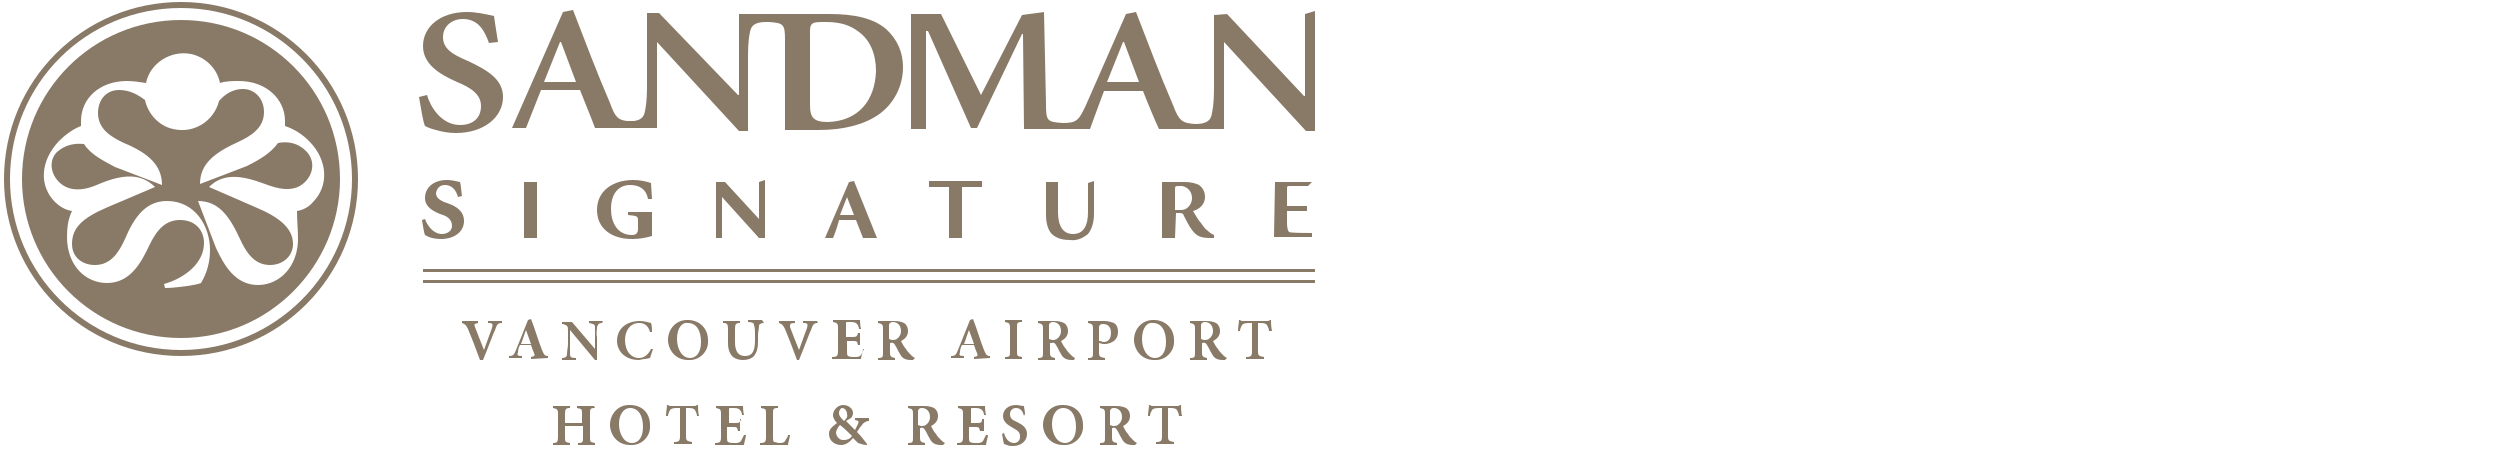 <svg xmlns="http://www.w3.org/2000/svg" xmlns:xlink="http://www.w3.org/1999/xlink" id="Layer_1" x="0px" y="0px" viewBox="0 0 250 45" style="enable-background:new 0 0 250 45;" xml:space="preserve"> <style type="text/css"> .st0{fill:#897967;} </style> <g> <path class="st0" d="M48.9,4.3c-0.4-1.1-1-2.4-2.6-2.4c-1.2,0-2,0.8-2,1.8c0,1.1,0.8,1.7,2.5,2.4c1.9,0.9,3.5,1.8,3.5,3.6 c0,2-1.9,3.6-4.7,3.6c-0.7,0-1.3-0.1-2-0.3c-0.4-0.1-0.7-0.2-1.1-0.4c-0.2-0.4-0.4-1.8-0.6-2.9l0.8-0.2c0.3,1.1,1.4,3,3.3,3 c1.3,0,2.1-0.7,2.1-1.9c0-1.1-0.9-1.8-2.4-2.4c-1.8-0.8-3.4-1.8-3.4-3.6c0-1.9,1.7-3.4,4.4-3.4c0.9,0,1.8,0.2,2.7,0.4 c0.1,0.7,0.2,1.4,0.4,2.6L48.9,4.3L48.9,4.3z"></path> <path class="st0" d="M82.8,12.2c-1.4,0-1.8-0.4-1.8-1.7V3.4c0-0.6,0-0.8,0.2-1c0.2-0.2,0.6-0.2,1.4-0.2c1.4,0,2.4,0.3,3.3,1 c1.1,0.8,1.7,2.2,1.7,3.9C87.5,10.1,85.8,12.1,82.8,12.2L82.8,12.2z M54.4,8.2c0.5-1.3,1.1-2.7,1.6-4h0.1l1.5,4H54.4z M81.8,13 c2.5,0,4.5-0.5,6-1.5c1.6-1.1,2.5-2.9,2.5-4.8c0-1.5-0.6-2.8-1.7-3.8c-1.3-1.1-3.2-1.5-5.7-1.5h-9v8.1h-0.1l-7.9-8.2h-1.2v6.9 c0,1,0,1.9-0.2,2.9c-0.1,0.6-0.4,0.9-1.1,1c-0.2,0-0.5,0-0.7,0c-0.9-0.1-1.2-0.4-1.7-1.8c-1.3-3-2.5-6.2-3.7-9.3l-1,0.2l-5.1,11.6 h1.4c0,0,1.3-3.3,1.5-3.8H58c0.3,0.8,1.3,3.2,1.5,3.8l6.2,0V4.2h0l8.2,8.9h0.9V6.1c0-1,0-2,0.2-2.9c0.1-0.7,0.6-1,1.6-1h0.3 c1.4,0.1,1.6,0.2,1.6,1.7v9.1L81.8,13L81.8,13z"></path> <path class="st0" d="M110.7,8.2c0.5-1.3,1.1-2.7,1.6-4h0.1l1.5,4H110.7z M92.6,12.9l0-9.8h0.2l4.3,9.7h0.6l4.5-9.4h0.1l0.1,9.5h6.6 c0,0,1.2-3.3,1.4-3.8h3.9c0.3,0.8,1.3,3.2,1.6,3.8h6.5V4.2h0l8.2,8.9h0.9v-12l-1,0.3v8.2h-0.1l-7.7-8.2l-1.3,0.1v6.9 c0,1,0,1.9-0.2,2.9c-0.1,0.8-0.6,1.1-1.7,1.1c-1.3-0.1-1.6-0.3-2.2-1.9c-1.3-3-2.5-6.2-3.7-9.3l-1,0.2l-4,9.1 c-0.7,1.5-0.9,1.8-2.3,1.8c-1.6-0.1-1.7-0.2-1.7-1.9l-0.2-9.2l-2.2,0.3l-4.1,8l-4-8.1h-3l0,11.5H92.6z"></path> <path class="st0" d="M42.5,21.9c0.2,0.6,0.8,1.5,1.7,1.5c0.5,0,1-0.3,1-0.8c0-0.5-0.3-0.9-0.9-1.1l-0.3-0.1 c-0.7-0.3-1.5-0.7-1.5-1.6c0-1,0.8-1.8,2.2-1.8c0.4,0,0.9,0.1,1.3,0.2c0.1,0.3,0.1,0.8,0.2,1.4l-0.4,0.1c-0.2-0.7-0.6-1.2-1.3-1.2 c-0.5,0-0.8,0.3-0.9,0.8c0,0,0,0,0,0c0,0.5,0.4,0.7,0.8,0.9l0.3,0.1c0.9,0.3,1.7,0.8,1.7,1.8c0,1.1-1,1.8-2.3,1.8 c-0.6,0-1.1-0.1-1.6-0.4c-0.1-0.2-0.2-0.9-0.3-1.5L42.5,21.9L42.5,21.9z"></path> <polygon class="st0" points="53.7,23.8 52.4,23.8 52.4,18.2 53.7,18.2 53.7,23.8 "></polygon> <path class="st0" d="M64.8,19.9c-0.2-1.1-1-1.4-1.8-1.4c-1,0-1.9,0.7-1.9,2.4c0,1.3,0.6,2.6,2.1,2.6c0.3,0,0.6-0.1,0.6-0.6v-0.7 c0-0.6,0-0.6-1-0.7v-0.3l2.4,0v1.6v0.8c-0.7,0.2-1.3,0.3-2,0.3c-2.1,0-3.5-1.1-3.5-2.9c0-2,1.7-3,3.6-3c0.6,0,1.2,0.1,1.8,0.3 l0.1,1.6L64.8,19.9L64.8,19.9z"></path> <polygon class="st0" points="76.5,23.8 75.9,23.8 72.2,19.7 72.2,19.7 72.2,23.8 71.6,23.8 71.6,18.2 72.5,18.2 75.9,21.9 75.9,21.9 75.9,18.2 76.5,18 76.5,23.8 "></polygon> <path class="st0" d="M84,21.5h1.4l-0.7-1.8h0L84,21.5z M86.3,23.8L85.6,22h-1.7c0,0.1-0.4,1.4-0.6,1.8h-0.8l2.4-5.6l0.5-0.1 l2.3,5.7H86.3z"></path> <path class="st0" d="M96.2,23.8h-1.3v-5.1h-2c0-0.7,0-0.2,0-0.6h5.3c0,0.2,0,0.4,0,0.6h-2C96.2,18.6,96.2,23.8,96.2,23.8z"></path> <path class="st0" d="M105.8,18.2v3c0,1.4,0.5,2.2,1.5,2.2c1.1,0,1.5-0.9,1.5-2.2v-2.9l0.6-0.2v3.2c0,0.9-0.2,1.6-0.6,2.1 c-0.5,0.4-1.1,0.7-1.8,0.6c-0.6,0-1.2-0.1-1.7-0.5c-0.4-0.3-0.7-1-0.7-2v-3.3H105.8z"></path> <path class="st0" d="M117.5,21h0.4c0.3,0,0.6,0,0.8-0.2c0.3-0.2,0.5-0.6,0.5-1c0-0.6-0.4-1.1-1-1.2c-0.1,0-0.1,0-0.2,0 c-0.5,0-0.5,0-0.5,0.4L117.5,21L117.5,21z M117.5,23.8h-1.3v-5.6h2.3c0.5,0,1,0.1,1.4,0.3c0.4,0.3,0.6,0.7,0.6,1.2 c0,0.7-0.5,1.2-1.2,1.4c0.2,0.3,0.5,0.9,0.8,1.2c0.2,0.3,0.4,0.6,0.7,0.8c0.2,0.2,0.4,0.3,0.6,0.4l0,0.3H121 c-1.1,0-1.4-0.3-1.8-0.8c-0.3-0.4-0.6-1-0.8-1.4c-0.1-0.3-0.2-0.3-0.6-0.3h-0.2L117.5,23.8L117.5,23.8z"></path> <path class="st0" d="M127.5,18.2h3.7l-0.4,0.4h-1.7c-0.4,0-0.4,0-0.4,0.3v1.7h2v0.5h-2v1.2c0,0.5,0.1,0.8,0.2,0.9 c0.2,0.1,1.8,0.1,2.3,0.1v0.4h-3.8L127.5,18.2L127.5,18.2z"></path> <polygon class="st0" points="42.3,26.9 42.3,27.2 131.5,27.2 131.5,26.9 42.3,26.9 "></polygon> <polygon class="st0" points="42.3,28 42.3,28.3 131.5,28.3 131.5,28 42.3,28 "></polygon> <path class="st0" d="M1,17.9C1,8.4,8.6,0.8,18.1,0.8c9.4,0,17.1,7.7,17.1,17.1c0,9.4-7.7,17.1-17.1,17.1C8.6,35,1,27.3,1,17.9z M0.4,17.9c0,9.8,7.9,17.7,17.7,17.7c9.8,0,17.7-7.9,17.7-17.7S27.8,0.2,18.1,0.2c0,0,0,0,0,0C8.3,0.2,0.4,8.1,0.4,17.9z"></path> <path class="st0" d="M29.8,23.9c0,2.7-1.8,4.6-4,4.6c-2.3,0-3.4-2-4.2-3.7l-1.8-4.7c2,0,3.1,1.4,4.2,3.8c0.6,1.3,1.4,2.6,3,2.6 c1.3,0,2.3-0.9,2.3-2.1c0-1.6-1.4-2.7-3.8-3.7l-4.6-2c1.4-1.4,3.2-1.2,5.6-0.3c1.3,0.5,2.9,0.9,4-0.2c0.9-0.9,1-2.2,0.1-3.1 c-0.8-0.8-1.8-1-2.8-0.8c-0.7,1-1.9,1.7-3.1,2.3l-4.7,1.8c0-2,1.4-3.1,3.8-4.2c1.3-0.6,2.6-1.4,2.6-3c0-1.3-0.9-2.3-2.1-2.3 c-1,0-1.8,0.5-2.4,1.2c-0.5,2-2.5,3.3-4.6,2.8c-1.4-0.3-2.5-1.5-2.8-2.9C13.7,9.4,12.9,9,11.9,9c-1.3,0-2.1,1-2.1,2.3 c0,1.6,1.3,2.4,2.6,3c2.4,1,3.8,2.2,3.8,4.2l-4.7-1.8c-1.1-0.6-2.4-1.2-3.1-2.3c-1-0.1-1.9,0.1-2.7,0.8C4.9,16,5,17.3,5.9,18.2 c1.1,1.1,2.7,0.8,4,0.2c2.4-1,4.2-1.1,5.6,0.3l-4.7,2c-2.6,1.1-3.6,2.1-3.6,3.7c0,1.3,1,2.1,2.3,2.1c1.6,0,2.4-1.3,3-2.6 c1-2.4,2.2-3.8,4.2-3.8c2.8,0,4.3,2.5,4.3,4.9c0,1.2-0.3,2.3-0.9,3.3c-0.4,0.2-2.5,0.5-3.6,0.5l-0.1-0.4c2.1-0.6,4-2.1,4-4.1 c0-1.2-0.8-2.3-2.4-2.3c-1.4,0-2.3,0.9-3.1,2.6c-0.8,1.7-1.9,3.7-4.2,3.7c-2.2,0-4-1.8-4-4.6c0-0.9,0.1-1.8,0.5-2.6 c-0.7-0.1-1.3-0.5-1.7-0.9c-1.6-1.6-1.5-4.1,0.4-6.1c0.6-0.6,1.4-1.2,2.2-1.5c0-0.2,0-0.3,0-0.5c0-2.2,1.8-4,4.6-4 c0.6,0,1.3,0.1,1.9,0.2c0.4-2,2.5-3.3,4.5-2.9c1.4,0.3,2.6,1.4,2.9,2.9c0.6-0.2,1.3-0.2,1.9-0.2c2.7,0,4.6,1.8,4.6,4 c0,0.2,0,0.5,0,0.5c0.9,0.3,1.7,0.8,2.4,1.5c1.9,1.9,2,4.5,0.4,6.1c-0.4,0.5-1,0.8-1.6,0.9C29.7,22.1,29.8,23,29.8,23.9L29.8,23.9z M18.1,2C9.3,2,2.2,9.1,2.2,17.9s7.1,15.9,15.9,15.9S34,26.6,34,17.9C34,9.1,26.9,2,18.1,2C18.1,2,18.1,2,18.1,2z"></path> <path class="st0" d="M50.2,32.3c-0.4,0-0.5,0.1-0.7,0.7c-0.2,0.4-0.7,1.8-1.2,3H48c-0.4-1.1-0.9-2.4-1.2-3.1 c-0.2-0.4-0.3-0.5-0.6-0.6v-0.2h1.6v0.2c-0.4,0.1-0.4,0.1-0.3,0.4c0.2,0.5,0.6,1.6,0.9,2.3h0c0.3-0.8,0.6-1.7,0.8-2.2 c0.1-0.4,0.1-0.5-0.4-0.5v-0.2h1.4L50.2,32.3L50.2,32.3z"></path> <path class="st0" d="M52.6,33L52.6,33c-0.2,0.5-0.3,0.9-0.5,1.4h1L52.6,33L52.6,33z M53.1,35.9v-0.2c0.4-0.1,0.4-0.1,0.3-0.4 c-0.1-0.2-0.2-0.5-0.3-0.8H52c-0.1,0.2-0.2,0.4-0.2,0.7c-0.1,0.3-0.1,0.4,0.4,0.4v0.2h-1.3v-0.2c0.4,0,0.5-0.1,0.7-0.6l1.2-3 l0.3-0.1c0.4,1,0.7,2.1,1.1,3.1c0.2,0.5,0.3,0.6,0.6,0.6v0.2L53.1,35.9z"></path> <path class="st0" d="M60.2,32.3c-0.3,0-0.4,0.1-0.5,0.4c0,0.3-0.1,0.7,0,1V36h-0.2L57,33h0v1.4c0,0.3,0,0.6,0,1 c0,0.3,0.1,0.4,0.6,0.4v0.2h-1.4v-0.2c0.3,0,0.5-0.1,0.5-0.4c0-0.3,0.1-0.7,0.1-1v-1.2c0-0.4,0-0.5-0.1-0.6 c-0.1-0.1-0.3-0.2-0.5-0.2v-0.2h1l2.3,2.7h0v-1.2c0-0.5,0-0.8,0-1c0-0.3-0.2-0.3-0.6-0.4v-0.2h1.4L60.2,32.3L60.2,32.3z"></path> <path class="st0" d="M65.3,34.9c-0.1,0.3-0.2,0.6-0.3,0.9c-0.4,0.1-0.7,0.1-1.1,0.2c-1.5,0-2.2-1-2.2-1.9c0-1.2,0.9-2,2.3-2 c0.4,0,0.7,0.1,1.1,0.2c0.1,0.3,0.1,0.6,0.1,0.9l-0.2,0c-0.2-0.7-0.6-0.9-1.1-0.9c-0.9,0-1.4,0.8-1.4,1.7c0,1.1,0.6,1.8,1.4,1.8 c0.5,0,0.9-0.3,1.2-0.9L65.3,34.9L65.3,34.9z"></path> <path class="st0" d="M67.7,33.9c0,1,0.5,1.9,1.3,1.9c0.6,0,1.1-0.5,1.1-1.6c0-1.2-0.5-1.9-1.3-1.9C68.2,32.2,67.7,32.8,67.7,33.9z M70.8,34c0.1,1.1-0.8,2-1.8,2c-0.1,0-0.1,0-0.2,0c-1.1,0-1.9-0.8-2-1.9c0,0,0-0.1,0-0.1c0-1.1,0.8-2,1.9-2c0,0,0.1,0,0.1,0 C69.9,32,70.8,32.8,70.8,34C70.8,33.9,70.8,33.9,70.8,34L70.8,34z"></path> <path class="st0" d="M76.4,32.3c-0.3,0-0.5,0.1-0.5,0.3c0,0.3-0.1,0.6-0.1,0.9v0.6c0,0.7-0.1,1.1-0.4,1.5c-0.3,0.3-0.7,0.4-1.1,0.4 c-0.4,0-0.7-0.1-1-0.3c-0.3-0.3-0.5-0.7-0.5-1.4v-1.4c0-0.5-0.1-0.6-0.5-0.6v-0.2H74v0.2c-0.4,0-0.5,0.1-0.5,0.6v1.3 c0,0.9,0.3,1.4,1,1.4c0.8,0,1-0.6,1-1.6v-0.6c0-0.3,0-0.6-0.1-0.9c0-0.2-0.2-0.3-0.6-0.3v-0.2h1.4L76.4,32.3L76.4,32.3z"></path> <path class="st0" d="M81.8,32.3c-0.4,0-0.5,0.1-0.7,0.7c-0.2,0.4-0.7,1.8-1.2,3h-0.2c-0.4-1.1-0.9-2.4-1.2-3.1 c-0.2-0.4-0.3-0.5-0.6-0.6v-0.2h1.6v0.2C79,32.3,79,32.4,79,32.7c0.2,0.5,0.6,1.6,0.9,2.3h0c0.3-0.8,0.6-1.7,0.8-2.2 c0.1-0.4,0.1-0.5-0.4-0.5v-0.2h1.4L81.8,32.3L81.8,32.3z"></path> <path class="st0" d="M86.3,34.9c0,0.2-0.2,0.8-0.2,1h-2.9v-0.2c0.5,0,0.6-0.1,0.6-0.6v-2.3c0-0.5-0.1-0.5-0.5-0.6v-0.2h2.7 c0,0.1,0,0.5,0.1,0.9l-0.2,0c0-0.2-0.1-0.4-0.2-0.5c-0.1-0.1-0.2-0.2-0.6-0.2h-0.3c-0.2,0-0.2,0-0.2,0.2v1.3h0.5 c0.5,0,0.6,0,0.7-0.4h0.2v1.2h-0.2c-0.1-0.4-0.1-0.4-0.6-0.4h-0.5v1c0,0.3,0,0.4,0.1,0.5c0.2,0.1,0.4,0.1,0.6,0.1 c0.4,0,0.5,0,0.7-0.2c0.1-0.2,0.2-0.4,0.3-0.6L86.3,34.9L86.3,34.9z"></path> <path class="st0" d="M89.2,34c0.2,0,0.4,0,0.6-0.2c0.2-0.2,0.3-0.4,0.3-0.7c0-0.6-0.4-0.9-0.8-0.9c-0.1,0-0.2,0-0.3,0.1 c0,0-0.1,0.1-0.1,0.2v1.4L89.2,34z M91.3,36c0,0-0.1,0-0.2,0c-0.6,0-0.9-0.2-1.1-0.6c-0.2-0.3-0.3-0.6-0.5-0.9 c-0.1-0.2-0.3-0.3-0.4-0.2h-0.1v0.9c0,0.5,0.1,0.5,0.5,0.6v0.2h-1.7v-0.2c0.5,0,0.5-0.1,0.5-0.6v-2.3c0-0.5-0.1-0.5-0.5-0.6v-0.2 h1.6c0.5,0,0.8,0.1,1,0.2c0.3,0.2,0.4,0.5,0.4,0.8c0,0.5-0.3,0.8-0.7,1c0.1,0.2,0.3,0.6,0.5,0.8c0.1,0.2,0.3,0.4,0.5,0.6 c0.1,0.1,0.2,0.2,0.4,0.3L91.3,36L91.3,36z"></path> <path class="st0" d="M96.9,33L96.9,33c-0.2,0.5-0.3,0.9-0.5,1.4h1L96.9,33z M97.4,35.9v-0.2c0.4-0.1,0.4-0.1,0.3-0.4 c-0.1-0.2-0.2-0.5-0.3-0.8h-1.2c-0.1,0.2-0.2,0.4-0.2,0.7c-0.1,0.3-0.1,0.4,0.4,0.4v0.2h-1.3v-0.2c0.4,0,0.5-0.1,0.7-0.6l1.2-3 l0.3-0.1c0.4,1,0.7,2.1,1.1,3.1c0.2,0.5,0.3,0.6,0.6,0.6v0.2L97.4,35.9z"></path> <path class="st0" d="M100.5,35.9v-0.2c0.5,0,0.5-0.1,0.5-0.6v-2.3c0-0.5-0.1-0.5-0.5-0.6v-0.2h1.7v0.2c-0.5,0-0.5,0.1-0.5,0.6v2.3 c0,0.5,0,0.5,0.5,0.6v0.2L100.5,35.9z"></path> <path class="st0" d="M105.2,34c0.2,0,0.4,0,0.6-0.2c0.2-0.2,0.3-0.4,0.3-0.7c0-0.6-0.4-0.9-0.8-0.9c-0.1,0-0.2,0-0.3,0.1 c0,0-0.1,0.1-0.1,0.2v1.4L105.2,34z M107.4,36c0,0-0.1,0-0.2,0c-0.6,0-0.9-0.2-1.1-0.6c-0.2-0.3-0.3-0.6-0.5-0.9 c-0.1-0.2-0.3-0.3-0.4-0.2H105v0.9c0,0.5,0.1,0.5,0.5,0.6v0.2h-1.7v-0.2c0.5,0,0.5-0.1,0.5-0.6v-2.3c0-0.5-0.1-0.5-0.5-0.6v-0.2 h1.6c0.5,0,0.8,0.1,1,0.2c0.3,0.2,0.4,0.5,0.4,0.8c0,0.5-0.3,0.8-0.7,1c0.1,0.2,0.3,0.6,0.5,0.8c0.1,0.2,0.3,0.4,0.5,0.6 c0.1,0.1,0.2,0.2,0.4,0.3L107.4,36L107.4,36z"></path> <path class="st0" d="M110,34.1c0.1,0,0.2,0.1,0.4,0.1c0.3,0,0.7-0.2,0.7-0.9c0-0.7-0.4-0.9-0.8-0.9c-0.1,0-0.2,0-0.3,0.1 c0,0-0.1,0.1-0.1,0.2V34.1z M110.4,32.1c0.4,0,0.7,0.1,1,0.2c0.3,0.2,0.4,0.5,0.4,0.9c0,0.8-0.6,1.1-1.2,1.2c-0.1,0-0.2,0-0.3,0 l-0.4-0.1v0.9c0,0.5,0.1,0.5,0.6,0.6v0.2h-1.7v-0.2c0.5,0,0.5-0.1,0.5-0.6v-2.3c0-0.5-0.1-0.5-0.5-0.6v-0.2L110.4,32.1z"></path> <path class="st0" d="M114.2,33.9c0,1,0.5,1.9,1.3,1.9c0.6,0,1.1-0.5,1.1-1.6c0-1.2-0.5-1.9-1.3-1.9 C114.7,32.2,114.2,32.8,114.2,33.9L114.2,33.9z M117.4,34c0.1,1.1-0.8,2-1.8,2c-0.1,0-0.1,0-0.2,0c-1.1,0-1.9-0.8-2-1.9 c0,0,0-0.1,0-0.1c0-1.1,0.8-2,1.9-2c0,0,0.1,0,0.1,0C116.5,32,117.4,32.8,117.4,34C117.4,33.9,117.4,33.9,117.4,34L117.4,34z"></path> <path class="st0" d="M120.4,34c0.2,0,0.4,0,0.6-0.2c0.2-0.2,0.3-0.4,0.3-0.7c0-0.6-0.4-0.9-0.8-0.9c-0.1,0-0.2,0-0.3,0.1 c0,0-0.1,0.1-0.1,0.2v1.4L120.4,34z M122.5,36c0,0-0.1,0-0.2,0c-0.6,0-0.9-0.2-1.1-0.6c-0.2-0.3-0.3-0.6-0.5-0.9 c-0.1-0.2-0.3-0.3-0.4-0.2h-0.1v0.9c0,0.5,0.1,0.5,0.5,0.6v0.2H119v-0.2c0.5,0,0.5-0.1,0.5-0.6v-2.3c0-0.5-0.1-0.5-0.5-0.6v-0.2 h1.6c0.5,0,0.8,0.1,1,0.2c0.3,0.2,0.4,0.5,0.4,0.8c0,0.5-0.3,0.8-0.7,1c0.1,0.2,0.3,0.6,0.5,0.8c0.1,0.2,0.3,0.4,0.5,0.6 c0.1,0.1,0.2,0.2,0.4,0.3L122.5,36L122.5,36z"></path> <path class="st0" d="M126.9,33.1c0-0.2-0.1-0.4-0.2-0.6c-0.1-0.1-0.2-0.2-0.6-0.2h-0.3v2.8c0,0.5,0.1,0.5,0.6,0.6v0.2h-1.8v-0.2 c0.5,0,0.6-0.1,0.6-0.6v-2.8h-0.3c-0.5,0-0.6,0.1-0.7,0.2c-0.1,0.2-0.2,0.4-0.2,0.6h-0.2c0-0.4,0.1-0.8,0.1-1.1h0.1 c0.1,0.1,0.2,0.1,0.3,0.1h2.4c0.1,0,0.2,0,0.3-0.1h0.1c0,0.2,0,0.7,0.1,1.1L126.9,33.1L126.9,33.1z"></path> <path class="st0" d="M59.5,40.8c-0.5,0-0.5,0.1-0.5,0.6v2.3c0,0.5,0,0.5,0.5,0.6v0.2h-1.7v-0.2c0.5,0,0.5-0.1,0.5-0.6v-1.1h-1.8 v1.1c0,0.5,0,0.5,0.5,0.6v0.2h-1.7v-0.2c0.4,0,0.5-0.1,0.5-0.6v-2.3c0-0.5-0.1-0.5-0.5-0.6v-0.2H57v0.2c-0.4,0-0.5,0.1-0.5,0.6v0.9 h1.7v-0.9c0-0.5,0-0.5-0.5-0.6v-0.2h1.7L59.5,40.8L59.5,40.8z"></path> <path class="st0" d="M61.9,42.4c0,1,0.5,1.9,1.3,1.9c0.6,0,1.1-0.5,1.1-1.6c0-1.2-0.5-1.9-1.3-1.9C62.4,40.8,61.9,41.4,61.9,42.4 L61.9,42.4z M65,42.5c0.1,1.1-0.8,2-1.8,2c-0.1,0-0.1,0-0.2,0c-1.1,0-1.9-0.8-2-1.9c0,0,0-0.1,0-0.1c0-1.1,0.8-2,1.9-2 c0,0,0.1,0,0.1,0C64.2,40.5,65,41.3,65,42.5C65,42.4,65,42.5,65,42.5L65,42.5z"></path> <path class="st0" d="M69.7,41.6c0-0.2-0.1-0.4-0.2-0.6c-0.1-0.1-0.2-0.2-0.6-0.2h-0.3v2.8c0,0.5,0.1,0.5,0.6,0.6v0.2h-1.8v-0.2 c0.5,0,0.6-0.1,0.6-0.6v-2.8h-0.3c-0.5,0-0.6,0.1-0.7,0.2c-0.1,0.2-0.2,0.4-0.2,0.6h-0.2c0-0.4,0.1-0.8,0.1-1.1h0.1 c0.1,0.1,0.2,0.1,0.3,0.1h2.3c0.1,0,0.2,0,0.3-0.1h0.1c0,0.3,0,0.7,0.1,1.1L69.7,41.6L69.7,41.6z"></path> <path class="st0" d="M74.6,43.5c0,0.2-0.2,0.8-0.2,1h-2.9v-0.2c0.5,0,0.6-0.1,0.6-0.6v-2.3c0-0.5-0.1-0.5-0.5-0.6v-0.2h2.7 c0,0.1,0,0.5,0.1,0.9l-0.2,0c0-0.2-0.1-0.4-0.2-0.5c-0.1-0.1-0.2-0.2-0.6-0.2h-0.3c-0.2,0-0.2,0-0.2,0.2v1.3h0.5 c0.5,0,0.6,0,0.7-0.4H74v1.2h-0.2c-0.1-0.4-0.1-0.4-0.6-0.4h-0.5v1c0,0.3,0,0.4,0.1,0.5c0.2,0.1,0.4,0.1,0.6,0.1 c0.4,0,0.5,0,0.7-0.2c0.1-0.2,0.2-0.4,0.3-0.6L74.6,43.5L74.6,43.5z"></path> <path class="st0" d="M79,43.5c0,0.2-0.2,0.8-0.2,1H76v-0.2c0.5,0,0.6-0.1,0.6-0.6v-2.3c0-0.5,0-0.5-0.5-0.6v-0.2h1.7v0.2 c-0.5,0-0.5,0.1-0.5,0.6v2.3c0,0.3,0,0.4,0.1,0.5c0.2,0,0.3,0.1,0.5,0.1c0.2,0,0.5,0,0.6-0.2c0.1-0.2,0.3-0.4,0.3-0.6L79,43.5 L79,43.5z"></path> <path class="st0" d="M83.9,41.3c0,0.3,0.2,0.5,0.5,0.8c0.2-0.2,0.4-0.4,0.3-0.7c0-0.3-0.2-0.6-0.5-0.6C84.1,40.8,83.9,41,83.9,41.3 L83.9,41.3z M85.2,43.6c-0.4-0.4-0.8-0.8-1.2-1.1c-0.2,0.2-0.3,0.4-0.4,0.7c0,0.4,0.3,0.8,0.7,0.8c0,0,0,0,0.1,0 C84.7,44,85,43.9,85.2,43.6z M86.9,42.1c-0.3,0-0.6,0.2-0.7,0.4c-0.2,0.2-0.3,0.4-0.5,0.7c0.4,0.4,0.7,0.8,1,1.2l0,0.1 c-0.3,0-0.6-0.1-0.9-0.2c-0.1-0.1-0.3-0.3-0.5-0.5c-0.4,0.5-0.8,0.7-1.2,0.7c-0.6,0-1.2-0.4-1.2-1.1c0,0,0,0,0,0 c0-0.5,0.3-0.7,0.8-1.1c-0.2-0.2-0.4-0.5-0.4-0.8c0-0.5,0.5-1,1-1c0.6,0,1,0.4,1,0.8c0,0.2-0.1,0.4-0.2,0.5 c-0.2,0.1-0.3,0.2-0.5,0.3c0.2,0.2,0.5,0.5,0.9,0.9c0.1-0.2,0.2-0.4,0.3-0.6c0.1-0.3,0.1-0.3-0.3-0.4v-0.2h1.4L86.9,42.1L86.9,42.1 z"></path> <path class="st0" d="M92.1,42.6c0.2,0,0.4,0,0.6-0.2c0.2-0.2,0.3-0.4,0.3-0.7c0-0.6-0.4-0.9-0.8-0.9c-0.1,0-0.2,0-0.3,0.1 c0,0-0.1,0.1-0.1,0.2v1.4L92.1,42.6z M94.3,44.5h-0.2c-0.6,0-0.9-0.2-1.1-0.6c-0.2-0.3-0.3-0.6-0.5-0.9c-0.1-0.2-0.3-0.3-0.4-0.2 h-0.1v0.9c0,0.5,0.1,0.5,0.5,0.6v0.2h-1.7v-0.2c0.5,0,0.5-0.1,0.5-0.6v-2.3c0-0.5-0.1-0.5-0.5-0.6v-0.2h1.6c0.5,0,0.8,0.1,1,0.2 c0.3,0.2,0.4,0.5,0.4,0.8c0,0.5-0.3,0.8-0.7,1c0.1,0.2,0.3,0.6,0.5,0.8c0.1,0.2,0.3,0.4,0.5,0.6c0.1,0.1,0.2,0.2,0.4,0.3L94.3,44.5 L94.3,44.5z"></path> <path class="st0" d="M98.8,43.5c0,0.2-0.2,0.8-0.2,1h-2.9v-0.2c0.5,0,0.6-0.1,0.6-0.6v-2.3c0-0.5-0.1-0.5-0.5-0.6v-0.2h2.7 c0,0.1,0,0.5,0.1,0.9l-0.2,0c0-0.2-0.1-0.4-0.2-0.5c-0.1-0.1-0.3-0.2-0.6-0.2h-0.3c-0.2,0-0.2,0-0.2,0.2v1.3h0.5 c0.5,0,0.6,0,0.6-0.4h0.2v1.2H98c-0.1-0.4-0.1-0.4-0.6-0.4h-0.5v1c0,0.3,0,0.4,0.1,0.5c0.2,0.1,0.4,0.1,0.6,0.1 c0.4,0,0.5,0,0.7-0.2c0.1-0.2,0.2-0.4,0.3-0.6L98.8,43.5L98.8,43.5z"></path> <path class="st0" d="M102.4,41.6c-0.1-0.4-0.3-0.8-0.8-0.8c-0.3,0-0.6,0.2-0.6,0.6c0,0,0,0,0,0c0,0.4,0.2,0.6,0.7,0.8 c0.6,0.3,1,0.6,1,1.2c0,0.7-0.6,1.2-1.4,1.2c-0.2,0-0.4,0-0.6-0.1c-0.1,0-0.2-0.1-0.3-0.1c-0.1-0.3-0.1-0.6-0.2-1l0.2-0.1 c0.1,0.4,0.4,1,1,1c0.3,0,0.6-0.2,0.6-0.6c0,0,0-0.1,0-0.1c0-0.4-0.3-0.6-0.7-0.8c-0.5-0.3-1-0.6-1-1.2c0-0.6,0.5-1.1,1.3-1.1 c0.3,0,0.5,0.1,0.8,0.1c0,0.2,0.1,0.5,0.1,0.8L102.4,41.6L102.4,41.6z"></path> <path class="st0" d="M105.2,42.4c0,1,0.5,1.9,1.3,1.9c0.6,0,1.1-0.5,1.1-1.6c0-1.2-0.5-1.9-1.3-1.9 C105.7,40.8,105.2,41.4,105.2,42.4L105.2,42.4z M108.3,42.5c0.1,1.1-0.8,2-1.8,2c-0.1,0-0.1,0-0.2,0c-1.1,0-1.9-0.8-2-1.9 c0,0,0-0.1,0-0.1c0-1.1,0.8-2,1.9-2c0,0,0.1,0,0.1,0C107.5,40.5,108.3,41.3,108.3,42.5C108.3,42.4,108.3,42.5,108.3,42.5 L108.3,42.5z"></path> <path class="st0" d="M111.3,42.6c0.2,0,0.4,0,0.6-0.2c0.2-0.2,0.3-0.4,0.3-0.7c0-0.6-0.4-0.9-0.8-0.9c-0.1,0-0.2,0-0.3,0.1 c0,0-0.1,0.1-0.1,0.2v1.4L111.3,42.6z M113.5,44.5h-0.2c-0.6,0-0.9-0.2-1.1-0.6c-0.2-0.3-0.3-0.6-0.5-0.9c-0.1-0.2-0.3-0.3-0.4-0.2 h-0.1v0.9c0,0.5,0.1,0.5,0.5,0.6v0.2h-1.7v-0.2c0.5,0,0.5-0.1,0.5-0.6v-2.3c0-0.5-0.1-0.5-0.5-0.6v-0.2h1.6c0.5,0,0.8,0.1,1,0.2 c0.3,0.2,0.4,0.5,0.4,0.8c0,0.5-0.3,0.8-0.7,1c0.1,0.2,0.3,0.6,0.5,0.8c0.1,0.2,0.3,0.4,0.5,0.6c0.1,0.1,0.2,0.2,0.4,0.3 L113.5,44.5L113.5,44.5z"></path> <path class="st0" d="M117.9,41.6c0-0.2-0.1-0.4-0.2-0.6c-0.1-0.1-0.2-0.2-0.6-0.2h-0.3v2.8c0,0.5,0.1,0.5,0.6,0.6v0.2h-1.8v-0.2 c0.5,0,0.6-0.1,0.6-0.6v-2.8h-0.3c-0.5,0-0.6,0.1-0.7,0.2c-0.1,0.2-0.2,0.4-0.2,0.6h-0.2c0-0.4,0.1-0.8,0.1-1.1h0.1 c0.1,0.1,0.2,0.1,0.3,0.1h2.4c0.1,0,0.2,0,0.3-0.1h0.1c0,0.3,0,0.7,0.1,1.1L117.9,41.6L117.9,41.6z"></path> </g> </svg>